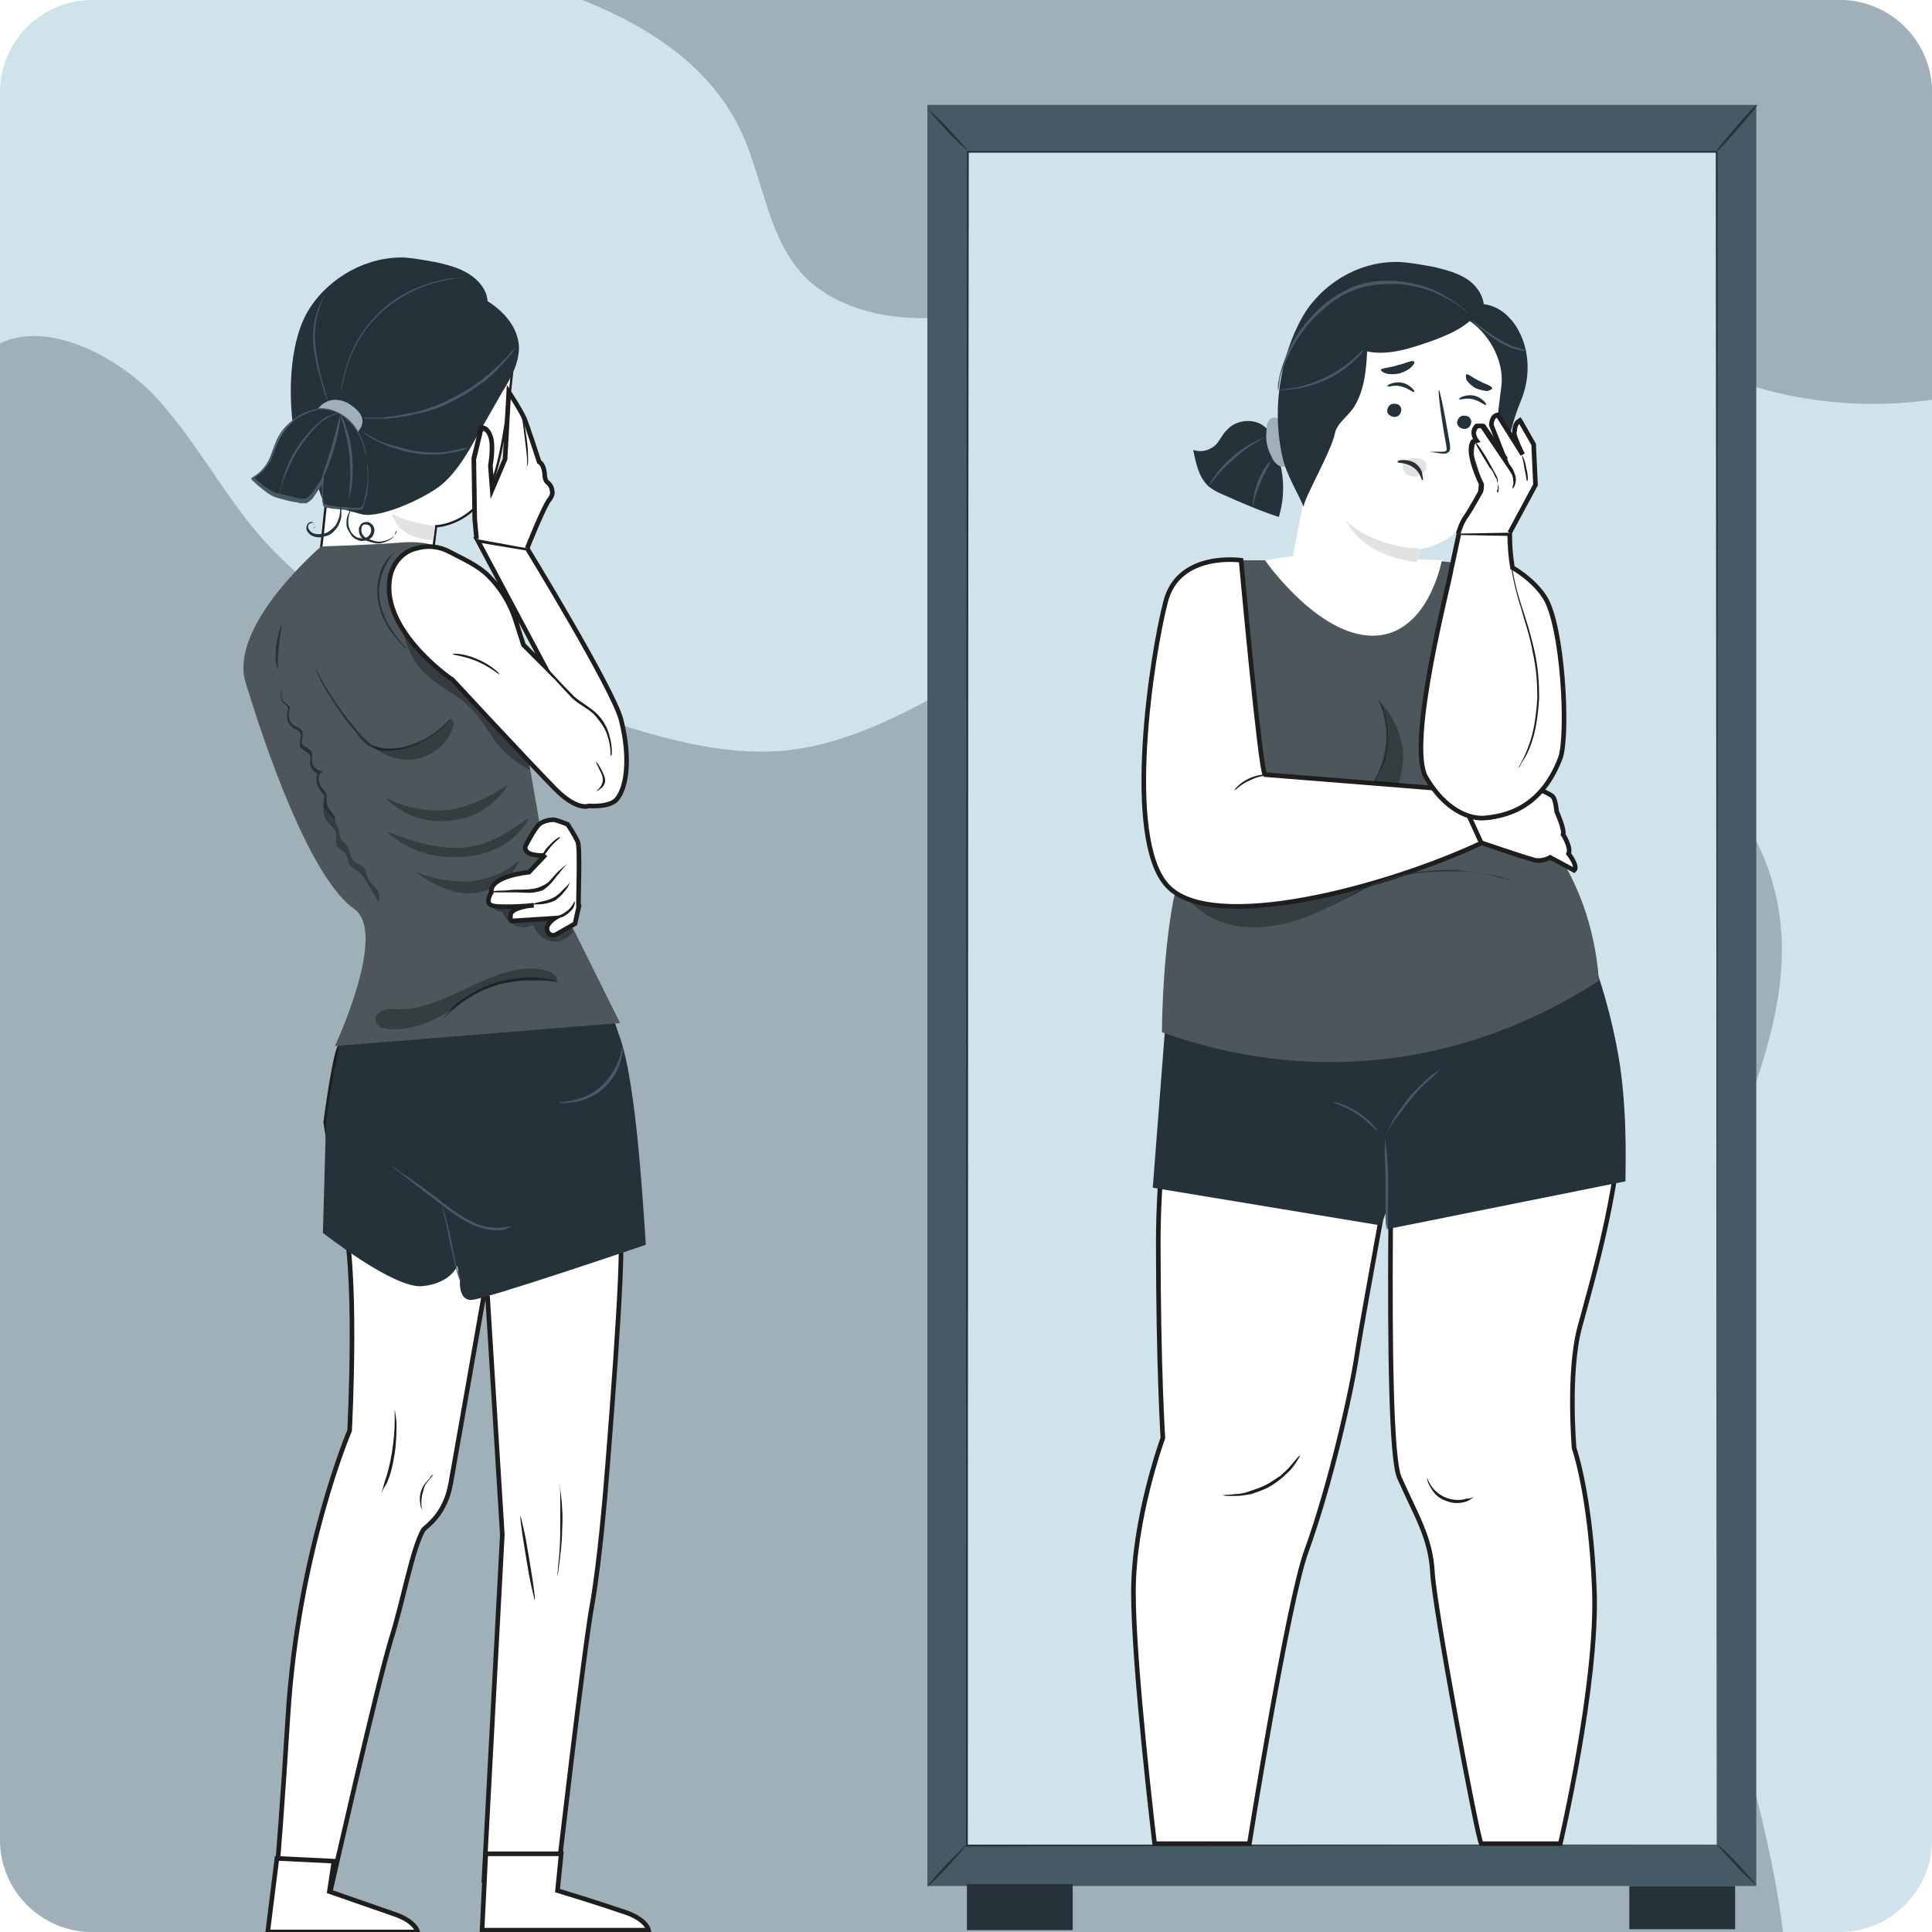 <?xml version="1.0" encoding="utf-8"?>
<!-- Generator: Adobe Illustrator 24.0.2, SVG Export Plug-In . SVG Version: 6.00 Build 0)  -->
<svg version="1.1" id="Camada_1" xmlns="http://www.w3.org/2000/svg" xmlns:xlink="http://www.w3.org/1999/xlink" x="0px" y="0px"
	 viewBox="0 0 210 210" style="enable-background:new 0 0 210 210;" xml:space="preserve">
<style type="text/css">
	.st0{clip-path:url(#SVGID_2_);}
	.st1{clip-path:url(#SVGID_4_);fill:#D0E3EA;}
	.st2{clip-path:url(#SVGID_4_);fill:#A0B0B8;}
	.st3{fill:#455A64;}
	.st4{fill:#263239;}
	.st5{fill:#D0E3EA;}
	.st6{fill:#FBFBFB;}
	.st7{fill:#FFFFFF;}
	.st8{fill:#A0B0B8;}
	.st9{fill:#E2E2E1;}
	.st10{fill:#FFFFFF;stroke:#1E1E1E;stroke-width:0.5;stroke-miterlimit:10;}
	.st11{fill:#4C565B;}
	.st12{opacity:0.3;}
	.st13{fill:#010202;}
	.st14{fill:#1E1E1E;}
	.st15{fill:#FFFFFF;stroke:#1E1E1E;stroke-width:0.25;stroke-miterlimit:10;}
	.st16{fill:none;stroke:#444C52;stroke-miterlimit:10;}
</style>
<g>
	<defs>
		<path id="SVGID_1_" d="M200,210H10c-5.5,0-10-4.5-10-10V10C0,4.5,4.5,0,10,0h190c5.5,0,10,4.5,10,10v190
			C210,205.5,205.5,210,200,210z"/>
	</defs>
	<clipPath id="SVGID_2_">
		<use xlink:href="#SVGID_1_"  style="overflow:visible;"/>
	</clipPath>
	<g class="st0">
		<g>
			<defs>
				<rect id="SVGID_3_" x="-0.1" y="-0.1" width="210.2" height="210.2"/>
			</defs>
			<clipPath id="SVGID_4_">
				<use xlink:href="#SVGID_3_"  style="overflow:visible;"/>
			</clipPath>
			<rect x="-0.1" y="-0.1" class="st1" width="210.2" height="210.2"/>
			<path class="st2" d="M16.5,42.7C21,47.4,24,53.3,28.2,58.2c9.1,10.5,23,15.3,36.2,19.6c6.7,2.2,13.7,4.4,20.8,3.8
				c11.3-1.1,20.6-9.3,31.1-13.5c16.9-6.8,36.4-3,52.9,4.8c10.3,4.9,20.7,12.4,23.6,23.5c4,14.9-6.7,29.4-9.9,44.6
				c-5.1,24.3,9.6,48.3,11.3,73.1c0.1,2.2,0.2,4.5-0.9,6.4c-1.3,2.3-3.8,3.6-6.2,4.6c-14,5.8-29.4,7.3-44.5,8.3
				c-31.1,2.1-62.3,2.7-93.5,3.2c-16.8,0.3-33.7,0.6-50.3-1.5c-5.5-0.7-12.1-2.6-13.6-8c-0.4-1.5-0.4-3.1-0.3-4.7
				c0.6-11.4,2.5-22.6,3.4-34c2.3-29.2-2.1-58.7,1.4-87.8c1.4-12.1,4.2-24,4.6-36.2c0.2-6.8-1.7-19.4,3.1-25
				C2.4,33.4,11.7,37.9,16.5,42.7z"/>
			<path class="st2" d="M48.7-4.4c12.5,3,26.7,7.3,32,19c2.3,5.1,2.8,11.3,6.7,15.4c2.2,2.3,5.4,3.6,8.5,4.2c13,2.3,25-6.5,37.8-10
				c13.8-3.8,29.3-0.9,40.8,7.6c3.3,2.4,6.3,5.3,9.8,7.4c4.9,2.9,10.6,4.2,16.3,4.6c11.9,0.8,25.2-3.1,30.9-13.6
				c6.3-11.5,0.6-26.4-8.9-35.4c-13.1-12.2-31.7-16.2-49.4-19c-17.2-2.7-34.6-4.7-52-3.1c-17.3,1.5-34.7,6.8-48.5,17.4"/>
		</g>
	</g>
	<g class="st0">
		<g>
			<g>
				<g>
					<rect x="100.8" y="11.4" class="st3" width="90.1" height="193.6"/>
				</g>
				<g>
					<g>
						<path class="st4" d="M100.8,11.8c0,0,1.1,0.9,2.3,2.2c1.2,1.3,2.1,2.3,2.1,2.4c0,0-1.1-0.9-2.3-2.2
							C101.7,12.9,100.8,11.8,100.8,11.8z"/>
					</g>
				</g>
				<g>
					<g>
						<path class="st4" d="M191,11.4c0.1,0-0.9,1.2-2.1,2.6c-1.2,1.4-2.2,2.5-2.3,2.4c-0.1,0,0.9-1.2,2.1-2.6
							C189.9,12.4,190.9,11.3,191,11.4z"/>
					</g>
				</g>
			</g>
			<g>
				<g>
					<path class="st4" d="M191,205c0,0-1.1-0.9-2.3-2.2c-1.2-1.3-2.1-2.3-2.1-2.4c0,0,1.1,0.9,2.3,2.2C190.1,203.9,191,205,191,205z
						"/>
				</g>
			</g>
			<g>
				<g>
					<path class="st4" d="M105.2,200.4c0,0-0.9,1.1-2.1,2.4c-1.2,1.3-2.2,2.3-2.3,2.2c0,0,0.9-1.1,2.1-2.4
						C104.1,201.4,105.1,200.4,105.2,200.4z"/>
				</g>
			</g>
		</g>
		<g>
			<rect x="105.2" y="16.5" class="st5" width="81.4" height="184"/>
		</g>
		<g>
			<polygon class="st5" points="105.2,142.3 175.2,144.5 178.6,200.4 105.1,200.5 			"/>
		</g>
		<g>
			<g>
				<path class="st4" d="M186.6,200.5c0-1.1,0-77-0.1-184l0.1,0.1c-25.3,0-52.8,0-81.4,0l0.1-0.1c0,0,0,0.1,0,0.1
					c-0.1,71.6-0.1,136.6-0.1,184l-0.1-0.1C155.4,200.5,185.9,200.5,186.6,200.5c-0.7,0-31.2,0.1-81.5,0.2l-0.1,0l0-0.1
					c0-47.5,0-112.5,0.1-184c0,0,0-0.1,0-0.1l0-0.1h0.1c28.6,0,56.2,0,81.4,0h0.1l0,0.1C186.7,123.5,186.6,199.5,186.6,200.5z"/>
			</g>
		</g>
		<g>
			<rect x="105.1" y="204.8" class="st4" width="11.5" height="5"/>
		</g>
		<g>
			<rect x="177.1" y="205" class="st4" width="11.5" height="4.7"/>
		</g>
		<g>
			<g>
				<path class="st6" d="M150.7,80.6c0,0-0.2,0-0.6-0.1c-0.4-0.1-0.9-0.2-1.5-0.4c-1.3-0.3-3-0.7-5-1.1c-2-0.3-3.8-0.5-5.1-0.6
					c-0.6,0-1.1-0.1-1.5-0.1c-0.4,0-0.6,0-0.6-0.1c0,0,0.2,0,0.6,0c0.4,0,0.9,0,1.6,0c1.3,0.1,3.1,0.2,5.1,0.6c2,0.3,3.7,0.8,5,1.1
					c0.6,0.2,1.1,0.3,1.5,0.5C150.5,80.5,150.7,80.6,150.7,80.6z"/>
			</g>
		</g>
		<g>
			<g>
				<path class="st6" d="M154.3,80.2c0,0.1-0.8,0.2-1.7,0.2c-1,0-1.7,0-1.7-0.1c0-0.1,0.8-0.2,1.7-0.2
					C153.5,80.1,154.3,80.2,154.3,80.2z"/>
			</g>
		</g>
		<g>
			<g>
				<path class="st6" d="M155,74.5c0,0-0.1,0-0.2,0.1c-0.1,0-0.3,0.1-0.5,0.2c-0.5,0.1-1.2,0.3-2,0.4c-1.8,0.2-4.2-0.1-6.8-0.7
					c-2.6-0.6-4.9-1.1-6.7-1.3c-0.9-0.1-1.6-0.1-2.1-0.1c-0.5,0-0.8,0-0.8,0c0,0,0.1,0,0.2,0c0.1,0,0.3,0,0.6,0c0.5,0,1.2,0,2.1,0
					c1.8,0.1,4.1,0.7,6.7,1.2c2.6,0.6,5,0.9,6.7,0.7c0.9-0.1,1.6-0.2,2-0.3C154.7,74.5,155,74.5,155,74.5z"/>
			</g>
		</g>
		<g>
			<g>
				<path class="st7" d="M154,60.8l-12-0.6l-4.5,0.7l1.9,7.2l8.8,6.9c0,0,4.2,0.1,5.7-2.5c1.5-2.6,3-11.6,3-11.6L154,60.8z"/>
			</g>
			<g>
				<g>
					<path class="st4" d="M132.1,48.4c0.5-0.5,0.7-1.1,1.2-1.6c1.1-1.3,3.3-1.4,4.4-0.2l0.2,0.8c1.6,2.6,2,5.9,1.1,8.8
						c-2.1-0.7-4.2-1.6-6.2-2.5c-0.5-0.2-1-0.5-1.4-0.8c-1.1-1-1.4-2.5-1.7-4C130.5,49.2,131.4,49,132.1,48.4z"/>
				</g>
				<g>
					<path class="st8" d="M138.4,45.4c0.5-0.1,0.9,0.4,1.2,0.8l0.9,4.1c-0.2,0.4-0.8,0.5-1.3,0.4c-0.5-0.2-0.8-0.6-1-1.1
						c-0.5-0.9-0.7-2-0.5-3C137.6,46.1,137.9,45.5,138.4,45.4z"/>
				</g>
				<g>
					<path class="st4" d="M160.2,33.1c4-0.7,7.4,5,5.1,10.5c-1.8,4.2-1.5,8.6-5,11.3c-0.2,0.2-0.5,0.4-0.8,0.4
						c-0.8,0.1-1.3-0.9-1.6-1.7c-1.5-5.9-3.1-11.9-3.2-18L160.2,33.1z"/>
				</g>
				<g>
					<g>
						<g>
							<g>
								<g>
									<g>
										<g>
											<g>
												<g>
													<g>
														<path class="st7" d="M145.3,35.7l0.3-1.9l11.5,0.1c3.5,0.3,6.5,4.5,6.1,8c-0.5,3.9-1,9-2.1,11.8c-2,5.5-6.8,6-6.8,6
															l-0.5,2.2c-0.6,3.6-4,6.1-7.6,5.5l0,0c-3.7-0.6-6.2-4.1-5.5-7.8L145.3,35.7z"/>
													</g>
												</g>
											</g>
										</g>
									</g>
								</g>
							</g>
						</g>
						<g>
							<g>
								<g>
									<g>
										<g>
											<g>
												<g>
													<g>
														<g>
															<g>
																<g>
																	<g>
																		<g>
																			<g>
																				<g>
																					<g>
																						<path class="st4" d="M159.9,46c-0.1,0.4-0.4,0.7-0.9,0.6c-0.4-0.1-0.7-0.4-0.6-0.8c0.1-0.4,0.4-0.7,0.9-0.6
																							C159.7,45.2,160,45.6,159.9,46z"/>
																					</g>
																				</g>
																			</g>
																		</g>
																	</g>
																</g>
															</g>
														</g>
													</g>
												</g>
											</g>
										</g>
									</g>
								</g>
							</g>
						</g>
						<g>
							<g>
								<g>
									<g>
										<g>
											<g>
												<g>
													<g>
														<g>
															<g>
																<g>
																	<g>
																		<g>
																			<g>
																				<g>
																					<g>
																						<g>
																							<path class="st4" d="M161.5,44c-0.1,0.1-0.6-0.4-1.4-0.6c-0.8-0.2-1.4,0.1-1.5,0c0-0.1,0.1-0.2,0.4-0.3
																								c0.3-0.1,0.7-0.2,1.2-0.1c0.5,0.1,0.9,0.4,1.1,0.6C161.5,43.8,161.6,44,161.5,44z"/>
																						</g>
																					</g>
																				</g>
																			</g>
																		</g>
																	</g>
																</g>
															</g>
														</g>
													</g>
												</g>
											</g>
										</g>
									</g>
								</g>
							</g>
						</g>
						<g>
							<g>
								<g>
									<g>
										<g>
											<g>
												<g>
													<g>
														<g>
															<g>
																<g>
																	<g>
																		<g>
																			<g>
																				<g>
																					<g>
																						<path class="st4" d="M152.3,44.7c-0.1,0.4-0.4,0.7-0.9,0.6c-0.4-0.1-0.7-0.4-0.6-0.8c0.1-0.4,0.4-0.7,0.9-0.6
																							C152.1,43.9,152.4,44.3,152.3,44.7z"/>
																					</g>
																				</g>
																			</g>
																		</g>
																	</g>
																</g>
															</g>
														</g>
													</g>
												</g>
											</g>
										</g>
									</g>
								</g>
							</g>
						</g>
						<g>
							<g>
								<g>
									<g>
										<g>
											<g>
												<g>
													<g>
														<g>
															<g>
																<g>
																	<g>
																		<g>
																			<g>
																				<g>
																					<g>
																						<g>
																							<path class="st4" d="M153.7,42.6c-0.1,0.1-0.6-0.4-1.4-0.6c-0.8-0.2-1.4,0.1-1.5,0c0-0.1,0.1-0.2,0.4-0.3
																								c0.3-0.1,0.7-0.2,1.2-0.1c0.5,0.1,0.9,0.4,1.1,0.6C153.7,42.4,153.8,42.6,153.7,42.6z"/>
																						</g>
																					</g>
																				</g>
																			</g>
																		</g>
																	</g>
																</g>
															</g>
														</g>
													</g>
												</g>
											</g>
										</g>
									</g>
								</g>
							</g>
						</g>
						<g>
							<g>
								<g>
									<g>
										<g>
											<g>
												<g>
													<g>
														<g>
															<g>
																<g>
																	<g>
																		<g>
																			<g>
																				<g>
																					<g>
																						<path class="st4" d="M155.4,49.1c0,0,0.5,0,1.3,0c0.2,0,0.4,0,0.5-0.1c0.1-0.1,0-0.4,0-0.6
																							c-0.1-0.5-0.2-1.1-0.3-1.7c-0.4-2.4-0.6-4.3-0.5-4.3c0.1,0,0.5,1.9,0.9,4.2c0.1,0.6,0.2,1.1,0.3,1.7
																							c0,0.2,0.1,0.5-0.1,0.8c-0.1,0.1-0.3,0.2-0.4,0.2c-0.1,0-0.3,0-0.4,0C155.9,49.2,155.4,49.1,155.4,49.1z"/>
																					</g>
																				</g>
																			</g>
																		</g>
																	</g>
																</g>
															</g>
														</g>
													</g>
												</g>
											</g>
										</g>
									</g>
								</g>
							</g>
						</g>
						<g>
							<g>
								<g>
									<g>
										<g>
											<g>
												<g>
													<g>
														<g>
															<g>
																<g>
																	<g>
																		<g>
																			<g>
																				<g>
																					<path class="st9" d="M154.3,59.6c0,0-4.6,0.1-8-3c0,0,1.6,3.8,7.7,4.5L154.3,59.6z"/>
																				</g>
																			</g>
																		</g>
																	</g>
																</g>
															</g>
														</g>
													</g>
												</g>
											</g>
										</g>
									</g>
								</g>
							</g>
						</g>
						<g>
							<path class="st9" d="M152.7,50.1c0.5-0.3,1.1-0.4,1.7-0.2c0.1,0,0.3,0.1,0.4,0.2c0.3,0.2,0.3,0.6,0.2,0.9
								c-0.1,0.3-0.4,0.6-0.7,0.7c-0.3,0.1-0.7,0.2-1.1,0c-0.3-0.1-0.6-0.4-0.7-0.8s0.1-0.8,0.4-0.9"/>
						</g>
						<g>
							<g>
								<g>
									<g>
										<g>
											<g>
												<g>
													<g>
														<g>
															<g>
																<g>
																	<g>
																		<g>
																			<g>
																				<g>
																					<g>
																						<path class="st4" d="M154.6,52.2c-0.1,0-0.2-0.9-1-1.4c-0.8-0.6-1.7-0.4-1.7-0.6c0-0.1,0.2-0.2,0.6-0.2
																							c0.4,0,1,0.1,1.4,0.4c0.5,0.4,0.7,0.9,0.7,1.2C154.7,52,154.7,52.2,154.6,52.2z"/>
																					</g>
																				</g>
																			</g>
																		</g>
																	</g>
																</g>
															</g>
														</g>
													</g>
												</g>
											</g>
										</g>
									</g>
								</g>
							</g>
						</g>
						<g>
							<g>
								<g>
									<g>
										<g>
											<g>
												<g>
													<g>
														<g>
															<g>
																<g>
																	<g>
																		<path class="st4" d="M150.1,40.2c0-0.2,0.9-0.2,1.8-0.5c0.9-0.2,1.6-0.6,1.8-0.4c0.1,0.1,0,0.3-0.3,0.6
																			c-0.3,0.3-0.7,0.5-1.3,0.7c-0.6,0.1-1.1,0.1-1.4,0C150.3,40.5,150.1,40.3,150.1,40.2z"/>
																	</g>
																</g>
															</g>
														</g>
													</g>
												</g>
											</g>
										</g>
									</g>
								</g>
							</g>
						</g>
						<g>
							<g>
								<g>
									<g>
										<g>
											<g>
												<g>
													<g>
														<g>
															<g>
																<g>
																	<g>
																		<path class="st4" d="M159.4,40.7c0.2-0.1,0.7,0.4,1.4,0.7c0.7,0.4,1.3,0.5,1.4,0.8c0,0.1-0.2,0.2-0.5,0.3
																			c-0.3,0-0.8-0.1-1.3-0.3c-0.5-0.3-0.8-0.6-1-0.9C159.3,40.9,159.3,40.7,159.4,40.7z"/>
																	</g>
																</g>
															</g>
														</g>
													</g>
												</g>
											</g>
										</g>
									</g>
								</g>
							</g>
						</g>
					</g>
				</g>
				<g>
					<path class="st4" d="M161.1,33.1c-0.9,2.1-3.2,3.1-5.3,3.9c-2.3,0.8-4.8,1.7-7.2,1.2c-0.1,2.1-0.3,4.2-1.4,6
						c-0.6,1-1.9,1.8-2.1,2.9c-0.4,2-3.4,7.1-3.4,8c-0.4-1.1-1.9-3.5-2.3-5.4c-1.4-6.2,0.3-12.3,2.5-15.8c2.3-3.5,6.4-5.7,10.6-5.4
						c1.1,0.1,2.2,0.3,3.3,0.5c1.2,0.3,2.5,0.6,3.6,1.3c1.1,0.7,1.9,1.9,1.9,3.1"/>
				</g>
				<g>
					<g>
						<path class="st3" d="M138.9,42.4c0,0,0-0.1,0-0.3c0-0.2,0-0.5,0.1-0.8c0.1-0.7,0.4-1.7,0.9-2.9c0.5-1.2,1.3-2.5,2.5-3.8
							c1.1-1.3,2.6-2.5,4.4-3.3c1.8-0.8,3.8-0.9,5.5-0.7c1.7,0.2,3.2,0.7,4.3,1.3c1.1,0.6,2,1.2,2.5,1.7c0.3,0.2,0.4,0.5,0.6,0.6
							c0.1,0.1,0.2,0.2,0.2,0.2c0,0-0.3-0.3-0.8-0.7c-0.5-0.5-1.4-1.1-2.5-1.6c-1.1-0.6-2.6-1-4.3-1.2c-1.7-0.1-3.6,0-5.3,0.7
							c-1.8,0.7-3.2,2-4.4,3.2c-1.1,1.2-1.9,2.5-2.5,3.7c-0.5,1.1-0.9,2.1-1,2.8C139,42,139,42.4,138.9,42.4z"/>
					</g>
				</g>
				<g>
					<g>
						<path class="st3" d="M138.9,42.4c0,0,0.6-0.1,1.5-0.2c0.9-0.1,2.2-0.5,3.5-1.1c1.3-0.6,2.4-1.4,3.1-2c0.7-0.6,1.1-1.1,1.2-1
							c0,0-0.1,0.1-0.2,0.3c-0.2,0.2-0.4,0.5-0.8,0.8c-0.7,0.7-1.8,1.5-3.1,2.1c-1.3,0.6-2.7,0.9-3.6,1c-0.5,0.1-0.9,0.1-1.1,0.1
							C139.1,42.4,138.9,42.4,138.9,42.4z"/>
					</g>
				</g>
				<g>
					<g>
						<path class="st3" d="M165.9,38.1c0,0-0.4,0.1-1-0.1c-0.6-0.1-1.4-0.5-2.2-1c-0.8-0.5-1.5-1.1-2-1.5c-0.5-0.4-0.8-0.7-0.7-0.7
							c0,0,0.3,0.2,0.8,0.6c0.5,0.4,1.2,0.9,2,1.4c0.8,0.5,1.6,0.9,2.2,1C165.5,38,165.9,38,165.9,38.1z"/>
					</g>
				</g>
				<g>
					<g>
						<path class="st3" d="M131.4,52.8c0,0,0.2-0.4,0.6-1c0.4-0.6,1.1-1.4,1.9-2.1c0.8-0.7,1.7-1.3,2.3-1.6c0.6-0.3,1.1-0.5,1.1-0.5
							c0,0.1-1.6,0.8-3.2,2.3C132.4,51.3,131.5,52.8,131.4,52.8z"/>
					</g>
				</g>
				<g>
					<g>
						<path class="st3" d="M136.2,55c-0.1,0,0-1.2,0.5-2.6c0.5-1.4,1.3-2.3,1.4-2.2c0.1,0-0.6,1-1.1,2.3
							C136.4,53.9,136.2,55,136.2,55z"/>
					</g>
				</g>
			</g>
			<g>
				<path class="st10" d="M129.2,107.2c0,0-3.3,14.2-3.3,27.8s0.5,21.3,0.5,21.3s-3.2,8.7-3.2,16.8c0,8.1,2.3,27.3,2.3,27.3h10.3
					c0,0,4.2-26.4,6.2-31.8c2.6-7.2,4.9-17.3,5.5-21.4c0.6-4.1,5.8-32,5.8-32l-0.8-4.8L129.2,107.2z"/>
			</g>
			<g>
				<path class="st10" d="M151.4,110.5c0.2,0.9-1.1,46,0.7,50.1c1.8,4.1,3.4,6.5,3.6,10.3s4.8,28.5,5.3,29.5h8.6
					c0,0,4.1-17.4,3.7-27.6c-0.4-10.3-2.2-15.4-2.2-15.4s-0.7-8.2,0.6-13.1c1.3-4.8,5-17.3,4.4-25.3c-0.6-7.9-5.9-13.8-5.9-13.8
					L151.4,110.5z"/>
			</g>
			<g>
				<path class="st4" d="M176.1,115.9c-0.9-5.9-2.6-10.5-2.6-10.5l-46.6,3l-1.6,20.7l24.8,4.1l0.7-1.8v2.2l25.9-5.2
					C176.6,128.4,177,122.2,176.1,115.9z"/>
			</g>
			<g>
				<path class="st11" d="M134.9,60.9l2.6,0c0,0,5.7,8.2,11.7,8.2c6,0,7.5-8.1,7.5-8.1l7.6,0.9c0,0,1.4,9.1,2,13.3
					c0.6,4.2-0.6,13.2-0.6,13.2s7.2,5.9,8.1,18.2c-15,9.7-31.9,11.2-47.5,5.6c0,0,0-6.7,1-13c1-6.3,4.6-15.2,4.6-15.2L134.9,60.9z"
					/>
			</g>
			<g>
				<g class="st12">
					<g>
						<path class="st13" d="M129.1,97.8c0,0,0.1,0,0.1,0c0-0.1-0.1-0.1-0.1-0.2L129.1,97.8z"/>
					</g>
				</g>
				<g class="st12">
					<g>
						<path class="st13" d="M129.2,97.8c1.7,2,4.4,3,7,3c2.7,0,5.3-0.8,7.8-2c2.5-1.1,4.8-2.5,7.3-3.6
							C144,96.5,136.6,97.8,129.2,97.8z"/>
					</g>
				</g>
			</g>
			<g>
				<path class="st10" d="M134.9,60.9c0,0-6.8-1-8.2,4.5c-1.5,5.7-4.6,25.8,0.2,30.9c4.8,5.2,23.5,0.3,34.2-4.7l-2.3-5.7l-21.3-1.7
					C137,83.9,134.9,60.9,134.9,60.9z"/>
			</g>
			<g>
				<path class="st10" d="M170.5,92.8c0.3-0.7-0.6-2.1-0.6-2.1c0.2-0.5-0.7-2.5-0.7-2.5s-0.1-1.2-0.4-1.6c-0.3-0.4-4.3-2.1-5.6-2.1
					c-1.3,0-4.9,1.2-4.9,1.2l2.7,5.9c0,0,4.4,1.5,5.5,1.8c1,0.4,2-0.2,2-0.2l2.6,1.4C171.6,94.2,170.5,92.8,170.5,92.8z"/>
			</g>
			<g>
				<path class="st10" d="M158.6,57.9l-0.9,4.2c-0.2,1.4-4.8,18.8-2.7,22.4c2.1,3.6,4.8,4.6,6.5,4.4c1.7-0.2,5.9-0.7,8.1-6.5
					c0.9-2.5,0.3-14.4-1.7-17.5c-1.3-2-3.5-3.2-3.5-3.2c-0.2-1.2-0.3-2.4-0.3-3.7L158.6,57.9z"/>
			</g>
			<g>
				<g>
					<path class="st14" d="M165,83.5c0,0,0.2-0.3,0.5-0.9c0.3-0.6,0.7-1.5,1-2.6c0.3-1.1,0.5-2.5,0.6-4.1c0-1.6-0.1-3.3-0.5-5
						c-0.3-1.8-0.9-3.4-1.3-4.9c-0.5-1.5-0.8-2.9-1-4.1c-0.2-1.2-0.2-2.1-0.2-2.8c0-0.3,0-0.6,0-0.8c0-0.2,0-0.3,0-0.3
						c0,0,0,0.1,0,0.3c0,0.2,0,0.4,0,0.8c0,0.7,0.1,1.6,0.3,2.8c0.2,1.2,0.5,2.5,1,4c0.5,1.5,1,3.1,1.4,4.9c0.4,1.8,0.5,3.5,0.5,5.1
						c-0.1,1.6-0.3,3-0.6,4.1c-0.3,1.1-0.7,2-1.1,2.6c-0.2,0.3-0.3,0.5-0.4,0.7C165.1,83.4,165,83.5,165,83.5z"/>
				</g>
			</g>
			<g>
				<g>
					<path class="st14" d="M134.2,85.9c-0.1,0,0.5-0.8,1.6-1.3c1.1-0.5,2-0.4,2-0.4c0,0.1-0.9,0.1-1.9,0.6
						C134.9,85.2,134.3,85.9,134.2,85.9z"/>
				</g>
			</g>
			<g>
				<g>
					<path class="st3" d="M150.5,123.5c0,0,0.1,0.5,0.2,1.5c0.1,0.9,0.2,2.2,0.2,3.6c0,1.4,0,2.7-0.1,3.6c0,0.9-0.1,1.5-0.1,1.5
						c0,0-0.1-0.6-0.1-1.5c0-1,0-2.2,0-3.6c0-1.4-0.1-2.6-0.1-3.6C150.6,124.1,150.5,123.5,150.5,123.5z"/>
				</g>
			</g>
			<g>
				<g>
					<path class="st3" d="M149.7,122.9c-0.1,0.1-0.9-1-2.2-1.8c-1.3-0.9-2.6-1.2-2.6-1.3c0-0.1,1.3,0.2,2.7,1.1
						C149,121.8,149.8,122.9,149.7,122.9z"/>
				</g>
			</g>
			<g>
				<g>
					<path class="st3" d="M156.8,116.1c0,0-0.4,0.3-1,0.9c-0.6,0.5-1.5,1.3-2.3,2.3c-0.8,1-1.5,1.9-2,2.6c-0.5,0.7-0.7,1.2-0.7,1.1
						c0,0,0.2-0.5,0.6-1.2c0.4-0.7,1.1-1.7,1.9-2.7c0.9-1,1.7-1.7,2.4-2.3C156.4,116.4,156.8,116.1,156.8,116.1z"/>
				</g>
			</g>
			<g>
				<g>
					<path class="st10" d="M158.5,58c0,0,0.3-1.1,0.8-1.8c0.5-0.7,1.6-2.7,1.6-2.7l0.1-0.9c0,0-1.7-3.4-0.9-4.6l0.4-0.1
						c0,0-0.7-0.9,0-1.6l0.6,0l2.5,3.7l-1.5-3.8c0,0,0-1,0.7-1.1l2.7,4.3c0,0-1-1.9-0.9-2.4c0.1-0.5,0-0.9,0.6-1.3l1.5,2.6l0.2,4.4
						l-2.8,5.2"/>
				</g>
				<g>
					<g>
						<path class="st14" d="M164.1,58.1C164,58.1,164.1,58,164.1,58.1c0.1-0.2,0.1-0.3,0.2-0.4c0.1-0.3,0.3-0.6,0.5-1
							c0.5-0.9,1.2-2.2,2.1-3.9l0,0c-0.1-1.3-0.1-2.8-0.2-4.4l0,0c-0.5-0.8-0.9-1.7-1.5-2.6l0.2,0c-0.3,0.2-0.4,0.4-0.5,0.7
							c0,0.2,0,0.3-0.1,0.5c0,0.1,0,0.3,0.1,0.4c0.2,0.6,0.5,1.2,0.8,1.9l-0.2,0.1c-0.9-1.4-1.8-2.8-2.7-4.3l0.1,0.1
							c-0.2,0-0.3,0.1-0.4,0.3c-0.1,0.2-0.2,0.5-0.2,0.7l0,0c0.5,1.3,1,2.6,1.5,3.9l0.4,1l-0.6-0.9c-0.9-1.3-1.7-2.5-2.5-3.7l0.1,0
							c-0.2,0-0.4,0-0.6,0l0.1,0c-0.2,0.2-0.3,0.5-0.3,0.7c0,0.3,0.1,0.5,0.3,0.7l0.1,0.1l-0.1,0c-0.1,0-0.3,0.1-0.4,0.1l0.1,0
							c-0.2,0.4-0.2,0.8-0.2,1.2c0,0.4,0.2,0.8,0.3,1.2c0.2,0.8,0.5,1.5,0.8,2.1l0,0l0,0c0,0.3,0,0.6-0.1,0.9l0,0l0,0
							c-0.4,0.7-0.8,1.3-1.1,1.9c-0.3,0.5-0.7,0.9-0.9,1.3c-0.2,0.4-0.3,0.7-0.4,0.9c-0.1,0.2-0.1,0.3-0.1,0.3c0,0,0,0,0-0.1
							c0-0.1,0-0.1,0.1-0.2c0.1-0.2,0.2-0.5,0.4-0.9c0.2-0.4,0.5-0.8,0.8-1.4c0.3-0.5,0.7-1.2,1.1-1.9l0,0c0-0.3,0-0.6,0.1-0.9l0,0
							c-0.3-0.6-0.6-1.3-0.8-2.1c-0.1-0.4-0.2-0.8-0.3-1.2c0-0.4-0.1-0.9,0.2-1.4l0,0l0,0c0.1,0,0.3-0.1,0.4-0.1l-0.1,0.2
							c-0.2-0.3-0.3-0.5-0.3-0.9c0-0.3,0.1-0.7,0.3-0.9l0,0l0.1,0c0.2,0,0.4,0,0.6,0l0.1,0l0,0c0.8,1.2,1.7,2.4,2.5,3.7l-0.2,0.1
							c-0.5-1.2-1-2.5-1.5-3.8l0,0l0,0c0-0.3,0.1-0.6,0.2-0.8c0.1-0.2,0.3-0.4,0.5-0.4l0.1,0l0,0.1c0.9,1.5,1.8,2.9,2.7,4.3
							l-0.2,0.1c-0.3-0.6-0.6-1.2-0.8-1.9c0-0.2-0.1-0.3-0.1-0.5c0-0.2,0.1-0.3,0.1-0.5c0-0.3,0.3-0.7,0.6-0.8l0.1-0.1l0.1,0.1
							c0.5,0.9,1,1.8,1.4,2.6l0,0l0,0c0.1,1.6,0.1,3.1,0.2,4.4l0,0l0,0c-0.9,1.6-1.6,2.9-2.1,3.8c-0.2,0.4-0.4,0.8-0.6,1
							C164.2,57.8,164.2,57.9,164.1,58.1C164.1,58.1,164.1,58.1,164.1,58.1z"/>
					</g>
				</g>
			</g>
			<g>
				<g>
					<path class="st14" d="M162.7,53.4c0,0,0-0.1,0.1-0.2c0-0.1,0-0.4,0-0.6c0-0.1-0.1-0.3-0.1-0.4c0-0.1,0-0.2-0.1-0.2
						c0-0.1,0-0.1-0.1-0.2c-0.1-0.3-0.3-0.7-0.6-1c-0.9-1.5-1.6-2.6-1.5-2.7c0.1,0,0.9,1.1,1.7,2.6c0.2,0.4,0.4,0.7,0.6,1.1
						c0,0.1,0.1,0.2,0.1,0.3c0,0.1,0,0.2,0,0.3c0,0.2,0,0.3,0.1,0.5c0,0.3,0,0.5-0.1,0.7C162.8,53.4,162.7,53.5,162.7,53.4z"/>
				</g>
			</g>
			<g>
				<g>
					<path class="st14" d="M164.4,53.1c0,0,0-0.2,0.1-0.5c0-0.3,0-0.7-0.2-1.1c-0.2-0.4-0.4-0.7-0.5-1c-0.2-0.3-0.2-0.4-0.2-0.4
						c0,0,0.2,0.1,0.4,0.3c0.2,0.2,0.5,0.6,0.6,1c0.2,0.4,0.2,0.9,0.1,1.2C164.6,52.9,164.5,53.1,164.4,53.1z"/>
				</g>
			</g>
			<g>
				<g>
					<path class="st14" d="M166,52.3c-0.1,0-0.1-0.6-0.3-1.4c-0.1-0.8-0.3-1.4-0.3-1.4c0.1,0,0.4,0.6,0.5,1.4
						C166.1,51.6,166.1,52.3,166,52.3z"/>
				</g>
			</g>
			<g>
				<g>
					<path class="st14" d="M168.5,84.4c0,0,0,0.1-0.1,0.2c-0.1,0.1-0.1,0.2-0.2,0.4c-0.2,0.4-0.6,0.8-1.1,1.4
						c-0.5,0.5-1.2,1.1-2.1,1.6c-0.9,0.5-1.9,0.9-3,1.1c-1.2,0.1-2.3-0.2-3.2-0.6c-0.9-0.4-1.6-1-2.1-1.5c-0.5-0.5-0.9-1-1.1-1.4
						c-0.1-0.2-0.2-0.3-0.2-0.4c-0.1-0.1-0.1-0.2-0.1-0.2c0,0,0.5,0.8,1.5,1.8c0.5,0.5,1.2,1,2.1,1.5c0.9,0.4,1.9,0.7,3,0.6
						c1.1-0.1,2.1-0.5,3-1c0.8-0.5,1.5-1,2.1-1.5C168,85.2,168.4,84.3,168.5,84.4z"/>
				</g>
			</g>
			<g>
				<g>
					<path class="st4" d="M149.3,85c0,0,0.3-0.5,0.6-1.2c0.2-0.4,0.3-0.9,0.5-1.4c0.1-0.5,0.2-1.2,0.3-1.8c0-0.7,0-1.3-0.1-1.8
						c-0.1-0.6-0.2-1.1-0.3-1.5c-0.3-0.8-0.5-1.3-0.5-1.3c0,0,0.1,0.1,0.2,0.3c0.1,0.2,0.3,0.5,0.4,0.9c0.2,0.4,0.3,0.9,0.4,1.5
						c0.1,0.6,0.1,1.2,0.1,1.9c0,0.7-0.2,1.3-0.3,1.9c-0.2,0.6-0.4,1-0.6,1.4c-0.2,0.4-0.4,0.7-0.5,0.9
						C149.4,84.9,149.3,85,149.3,85z"/>
				</g>
			</g>
			<g>
				<g>
					<path class="st4" d="M164.1,95.6c0,0-0.3,0-0.7-0.2c-0.2-0.1-0.5-0.1-0.8-0.2c-0.3-0.1-0.7-0.2-1.1-0.2
						c-0.8-0.2-1.8-0.3-2.9-0.3c-1.1,0-2.3,0-3.6,0.1c-1.3,0.1-2.5,0.4-3.6,0.7c-1.1,0.3-2,0.6-2.8,1c-0.4,0.1-0.7,0.3-1,0.5
						c-0.3,0.1-0.6,0.3-0.8,0.4c-0.4,0.2-0.7,0.3-0.7,0.3c0,0,0.2-0.2,0.6-0.4c0.2-0.1,0.5-0.3,0.8-0.4c0.3-0.2,0.6-0.3,1-0.5
						c0.8-0.4,1.7-0.7,2.8-1c1.1-0.3,2.3-0.6,3.6-0.7c1.3-0.1,2.5-0.2,3.7-0.1c1.1,0.1,2.1,0.2,3,0.4c0.4,0.1,0.8,0.2,1.1,0.3
						c0.3,0.1,0.6,0.2,0.8,0.2C163.9,95.5,164.1,95.5,164.1,95.6z"/>
				</g>
			</g>
			<g class="st12">
				<g>
					<path class="st13" d="M152.3,80.5c-0.4-1.6-1.2-3.1-2.3-4.2l0,0c1.5,2.8,1.1,6.3-0.8,8.8c0.9,0,1.9,0.1,2.8,0.2
						C152.5,83.7,152.7,82.1,152.3,80.5z"/>
				</g>
			</g>
			<g>
				<g>
					<path class="st14" d="M160.2,162.7c0,0-0.3,0.3-0.8,0.5c-0.6,0.2-1.4,0.3-2.3-0.1c-0.9-0.3-1.4-1-1.7-1.6
						c-0.3-0.5-0.3-0.9-0.3-0.9c0,0,0.1,0.3,0.4,0.8c0.3,0.5,0.9,1.1,1.7,1.4c0.8,0.3,1.6,0.3,2.2,0.1
						C159.9,162.9,160.2,162.7,160.2,162.7z"/>
				</g>
			</g>
			<g>
				<g>
					<path class="st14" d="M141.3,158.2c0,0,0,0.1-0.2,0.4c-0.1,0.2-0.3,0.5-0.6,0.9c-0.3,0.4-0.7,0.7-1.1,1.1
						c-0.5,0.4-1,0.8-1.6,1.1c-0.6,0.3-1.2,0.5-1.8,0.7c-0.6,0.1-1.1,0.2-1.6,0.2c-0.4,0-0.8,0-1.1,0c-0.2,0-0.4-0.1-0.4-0.1
						c0,0,0.6,0,1.4-0.1c0.4,0,1-0.1,1.5-0.3c0.6-0.2,1.2-0.4,1.8-0.7c0.6-0.3,1.1-0.7,1.6-1c0.4-0.4,0.8-0.7,1.1-1.1
						C140.9,158.6,141.2,158.2,141.3,158.2z"/>
				</g>
			</g>
		</g>
		<g>
			<g>
				<g>
					<path class="st10" d="M39.6,118.8c0,0,3.1,9.7,7.6,14.4c4.5,4.7,5.8,7.8,5.8,7.8l1.6,25.8l-2,37.6l7.9,0.6c0,0,3-26.1,3.9-30.8
						c0.8-4.7,1.4-12,1.4-12s1.6-19,1.7-25.8c0.1-6.8,1.8-8.1,1.2-14.7c-0.6-6.6-2.1-10.4-2.1-10.4L39.6,118.8z"/>
				</g>
				<g>
					<g>
						<path class="st14" d="M58.1,173.9c0,0-0.1-0.5-0.3-1.3c-0.2-0.8-0.4-2-0.6-3.2c-0.2-1.3-0.4-2.4-0.5-3.2
							c-0.1-0.8-0.2-1.4-0.1-1.4c0,0,0.1,0.5,0.3,1.3c0.2,0.8,0.4,2,0.6,3.2c0.2,1.3,0.4,2.4,0.5,3.2S58.2,173.9,58.1,173.9z"/>
					</g>
				</g>
				<g>
					<g>
						<path class="st14" d="M60.6,171.4c0,0,0-0.6,0.1-1.5c0.1-0.9,0.2-2.2,0.2-3.6c0-1.4,0-2.7,0-3.6c0-0.9-0.1-1.5-0.1-1.5
							c0,0,0.1,0.6,0.2,1.5c0.1,0.9,0.2,2.2,0.1,3.6c0,1.4-0.2,2.7-0.3,3.6C60.7,170.8,60.6,171.4,60.6,171.4z"/>
					</g>
				</g>
				<g>
					<path class="st10" d="M52.8,201.5l-0.4,8.3h18.1c0,0-0.2-1.2-2.7-2c-2.9-1-7.2-2.3-7.2-2.3l0.4-4H52.8z"/>
				</g>
			</g>
			<g>
				<g>
					<path class="st10" d="M37.1,113.6c-0.6,0-1.7,8.4-1.7,8.4s1.5,9.2,1.7,9.7c1.9,5,0.9,23.8,0.9,23.8s-5.6,13.1-6.7,31
						c-0.6,9.7-1.1,15.7-1.1,15.7l5.7,3.4c0,0,5.1-22.5,6.6-27.4c1.3-4.1,2.3-9.8,3.5-11.9c0.3-0.4,2.4-1.6,3-5.1l3.7-21
						c0,0,6.6-27.2,7-27.8L37.1,113.6z"/>
				</g>
				<g>
					<g>
						<path class="st14" d="M41.4,162.4c0,0,0.2-0.5,0.4-1.3c0.3-0.8,0.6-2,0.8-3.2c0.2-1.3,0.3-2.5,0.3-3.3c0-0.9,0-1.4,0-1.4
							c0,0,0.1,0.5,0.2,1.4c0,0.9,0,2.1-0.2,3.4c-0.2,1.3-0.5,2.5-0.9,3.3C41.6,161.9,41.4,162.4,41.4,162.4z"/>
					</g>
				</g>
				<g>
					<g>
						<path class="st14" d="M47.1,160.3c0,0-0.2,0.2-0.4,0.5c-0.3,0.3-0.6,0.7-0.7,1.3c-0.2,0.5-0.2,1.1-0.2,1.4
							c0,0.4,0.1,0.6,0.1,0.6c0,0-0.2-0.2-0.2-0.6c-0.1-0.4-0.1-1,0.1-1.5c0.2-0.6,0.6-1,0.9-1.3C46.8,160.4,47,160.3,47.1,160.3z"
							/>
					</g>
				</g>
				<g>
					<path class="st10" d="M30.1,202l-1,8h16.3c0,0-0.2-1.2-2.7-2c-2.9-1-6.9-2.4-6.9-2.4l0.5-3.3L30.1,202z"/>
				</g>
			</g>
			<g>
				<g>
					<g>
						<g>
							<g>
								<g>
									<g>
										<g>
											<g>
												<g>
													<g>
														<path class="st15" d="M37.5,34.7l0.3-1.9l11.5-0.4c3.5,0.2,6.7,4.2,6.4,7.7c-0.4,3.9-1,8.6-1.9,11.4
															c-1.8,5.6-6.4,5.7-6.4,5.7l-0.4,3.3c-0.4,3.6-3.7,6.2-7.3,5.8l0,0c-3.7-0.4-5.3-3.8-4.7-7.5L37.5,34.7z"/>
													</g>
												</g>
											</g>
										</g>
									</g>
								</g>
							</g>
						</g>
						<g>
							<g>
								<g>
									<g>
										<g>
											<g>
												<g>
													<g>
														<g>
															<g>
																<g>
																	<g>
																		<g>
																			<g>
																				<g>
																					<path class="st9" d="M47.3,57.2c0,0-3.4-0.5-4.7-1.4c0,0,0.5,2.8,4.5,2.9L47.3,57.2z"/>
																				</g>
																			</g>
																		</g>
																	</g>
																</g>
															</g>
														</g>
													</g>
												</g>
											</g>
										</g>
									</g>
								</g>
							</g>
						</g>
					</g>
				</g>
				<g>
					<g>
						<path class="st4" d="M51,29.8c-1.1-0.7-2.3-1-3.6-1.3c-1.1-0.2-2.2-0.4-3.3-0.5c-4.1-0.2-8.3,2.1-10.5,5.6
							c-2.2,3.5-2.6,10.1-1.1,16.3c0.4,1.9,3.6,3,4,4.1L53,32.9C53,31.6,52.1,30.5,51,29.8z M36.6,53.6c0,0,0,0.2,0,0.3
							C36.6,53.7,36.6,53.6,36.6,53.6z"/>
					</g>
				</g>
				<g>
					<path class="st4" d="M56.4,37.5c-0.2-2-1.6-3.6-3.3-4.7c-1.8-1.2-4.2-2-6.6-1.9c-3.3,0.2-6.3,2.2-8.2,4.9
						c-1.8,2.7-4.8,5.4-4.6,8.7c0.2,3.3,0.1,7.3,1.6,10.3l4,1.1c2.1,0.5,7.2-1.9,8.8-3.3c1.6-1.4,2.7-3.3,3.7-5.1
						c0.9-1.6,1.9-3.3,2.8-4.9C55.6,41,56.5,39.3,56.4,37.5z"/>
				</g>
				<g>
					<path class="st8" d="M36.7,43.5c-1.1-0.2-2.4,0.7-2.5,1.9c0,0.5,0.1,1.1,0.4,1.6c0.2,0.5,0.5,0.9,0.9,1.2
						c0.4,0.3,1,0.3,1.5,0.1c0.5-0.2,0.9-0.5,1.3-0.8c0.5-0.4,1.1-1,1.1-1.7c0-0.8-0.7-1.4-1.3-1.8c-0.7-0.5-1.6-0.7-2.5-0.4"/>
				</g>
				<g>
					<g>
						<path class="st4" d="M39.9,50.2c-0.2-1.4-0.6-2.9-1.5-4s-2.3-1.9-3.7-1.8l-0.6,0.2c-1.7,0.5-3.2,1.8-3.9,3.4c0,0,0,0,0,0
							c-0.3,0.7-0.5,1.3-0.8,2c-0.4,0.8-1.1,1.5-1.9,2c0.7,0.7,1.4,1.3,2.3,1.7c0.7,0.3,2.5,0.6,3.3,0.8c0.6,0.1,2-2.3,2-2.3
							s-0.2,2.8,0.2,2.8c0.7,0.1,1.4,0.3,2.2,0.3c0.5,0,1,0,1.5,0c0.1,0,0.3,0,0.4-0.1c0.1-0.1,0.1-0.2,0.2-0.3
							C40.1,53.5,40.2,51.8,39.9,50.2z"/>
					</g>
					<g>
						<g>
							<path class="st3" d="M39.9,50.2c0,0,0,0.1,0,0.2c0,0.1,0.1,0.4,0.1,0.7c0,0.6,0.1,1.4-0.1,2.5c0,0.3-0.1,0.5-0.2,0.8
								c0,0.1-0.1,0.3-0.1,0.4c-0.1,0.1-0.1,0.3-0.2,0.5c-0.2,0.1-0.4,0.1-0.5,0.1c-0.2,0-0.3,0-0.5,0c-0.4,0-0.7,0-1.1,0
								c-0.4,0-0.8-0.1-1.1-0.1c-0.2,0-0.4-0.1-0.6-0.1c-0.1,0-0.2,0-0.3-0.1c-0.2-0.1-0.2-0.2-0.2-0.3c-0.1-0.4-0.1-0.9-0.1-1.3
								c0-0.4,0-0.9,0-1.3l0.2,0.1c-0.3,0.6-0.7,1.1-1.1,1.7c-0.2,0.3-0.4,0.5-0.8,0.7c0,0-0.1,0-0.2,0c-0.1,0-0.1,0-0.1,0l-0.3,0
								c-0.2,0-0.3-0.1-0.5-0.1c-0.7-0.1-1.4-0.3-2.1-0.5c-0.7-0.2-1.3-0.7-1.9-1.2c-0.3-0.2-0.5-0.5-0.8-0.7L27.3,52l0.1-0.1
								c0.9-0.5,1.5-1.2,1.9-2.1c0.4-0.9,0.6-1.8,1.1-2.6c0.5-0.8,1.2-1.4,1.9-1.9c0.7-0.5,1.5-0.7,2.3-0.9l0,0l0,0
								c1.4-0.1,2.5,0.5,3.3,1.2c0.8,0.7,1.2,1.6,1.5,2.3c0.3,0.7,0.4,1.3,0.4,1.7c0,0.2,0.1,0.3,0.1,0.5
								C39.9,50.2,39.9,50.2,39.9,50.2c0,0,0-0.1,0-0.2c0-0.1-0.1-0.3-0.1-0.4c-0.1-0.4-0.2-1-0.5-1.7c-0.3-0.7-0.7-1.5-1.5-2.2
								c-0.7-0.7-1.9-1.3-3.2-1.2l0,0c-0.7,0.2-1.5,0.5-2.2,0.9c-0.7,0.5-1.3,1.1-1.8,1.8c-0.5,0.8-0.7,1.7-1.1,2.6
								c-0.4,0.9-1.1,1.7-2,2.2l0-0.2c0.2,0.2,0.5,0.5,0.8,0.7c0.6,0.5,1.2,0.9,1.8,1.1c0.7,0.2,1.4,0.3,2.1,0.5
								c0.2,0,0.3,0.1,0.5,0.1l0.3,0c0,0,0.1,0,0.1,0c0,0,0,0,0.1,0c0.3-0.1,0.5-0.4,0.7-0.6c0.4-0.5,0.7-1.1,1.1-1.6l0.2-0.4l0,0.5
								c0,0.4-0.1,0.9-0.1,1.3c0,0.4,0,0.9,0.1,1.2c0,0.1,0.1,0.2,0.1,0.2c0.1,0,0.2,0,0.3,0.1c0.2,0,0.4,0.1,0.6,0.1
								c0.4,0.1,0.8,0.1,1.1,0.1c0.4,0,0.7,0.1,1.1,0.1c0.2,0,0.3,0,0.5,0c0.2,0,0.3,0,0.4-0.1c0.1-0.1,0.1-0.2,0.2-0.4
								c0.1-0.1,0.1-0.3,0.1-0.4c0.1-0.3,0.1-0.6,0.2-0.8c0.2-1.1,0.2-1.9,0.1-2.5c0-0.3,0-0.5,0-0.7C39.9,50.3,39.9,50.2,39.9,50.2
								z"/>
						</g>
					</g>
				</g>
				<g>
					<g>
						<path class="st4" d="M34.1,57.4c0,0,0.1-0.1,0.1-0.2c0-0.1,0-0.2-0.1-0.3c-0.1-0.1-0.2-0.1-0.4,0c-0.3,0.1-0.3,0.6,0.1,0.9
							c0.3,0.3,0.9,0.3,1.4,0.2c0.5-0.1,0.9-0.5,1.2-0.8c0.3-0.4,0.4-0.8,0.5-1.1c0.1-0.7,0.1-1.1,0.1-1.1c0,0,0,0.1,0.1,0.3
							c0,0.2,0,0.5,0,0.9c-0.1,0.4-0.2,0.8-0.5,1.2c-0.3,0.4-0.7,0.8-1.3,0.9c-0.6,0.2-1.2,0.1-1.6-0.2c-0.2-0.2-0.4-0.4-0.4-0.7
							c0-0.2,0.1-0.5,0.3-0.6c0.2-0.1,0.4-0.1,0.5,0.1c0.1,0.1,0.1,0.3,0.1,0.4C34.3,57.4,34.1,57.4,34.1,57.4z"/>
					</g>
				</g>
				<g>
					<g>
						<path class="st4" d="M43.1,57.7c0,0,0,0.1,0,0.1c0,0.1-0.1,0.2-0.2,0.4c-0.2,0.3-0.6,0.6-1.3,0.8c-0.3,0.1-0.7,0.1-1,0
							c-0.4-0.1-0.8-0.2-1.1-0.4c-0.2-0.1-0.3-0.3-0.4-0.5c-0.1-0.2-0.1-0.5-0.1-0.7c0.1-0.2,0.2-0.5,0.5-0.6
							c0.3-0.1,0.6-0.1,0.8,0.1c0.2,0.1,0.4,0.4,0.4,0.7c0,0.3-0.1,0.5-0.2,0.7c-0.3,0.4-0.8,0.5-1.3,0.5c-0.4-0.1-0.8-0.3-1-0.6
							c-0.2-0.3-0.4-0.6-0.5-0.9c-0.1-0.6,0-1.2,0.2-1.5c0.1-0.3,0.2-0.5,0.3-0.5c0,0-0.1,0.2-0.2,0.5c-0.1,0.3-0.2,0.8-0.1,1.4
							c0.1,0.3,0.2,0.6,0.4,0.8c0.2,0.3,0.6,0.5,0.9,0.5c0.4,0.1,0.8-0.1,1-0.4c0.2-0.3,0.2-0.8-0.1-1c-0.2-0.1-0.4-0.1-0.5-0.1
							c-0.2,0.1-0.3,0.2-0.3,0.4c-0.1,0.4,0.1,0.8,0.4,1c0.3,0.2,0.7,0.3,1,0.4c0.3,0.1,0.7,0.1,1,0c0.6-0.1,1-0.4,1.2-0.6
							C43,57.9,43,57.7,43.1,57.7z"/>
					</g>
				</g>
				<g>
					<g>
						<path class="st3" d="M37.1,43.4c0,0,0-0.1,0-0.2c0-0.1,0-0.4,0-0.6c0-0.5,0.1-1.3,0.4-2.3c0.5-1.9,1.7-4.5,3.9-6.5
							c2.2-2.1,4.9-3,6.8-3.4c1-0.2,1.8-0.2,2.3-0.2c0.3,0,0.5,0,0.6,0c0.1,0,0.2,0,0.2,0c0,0-0.3,0-0.8,0c-0.5,0-1.3,0.1-2.3,0.3
							c-1.9,0.4-4.5,1.4-6.7,3.4c-2.2,2-3.4,4.5-3.9,6.4c-0.3,0.9-0.4,1.7-0.5,2.3C37.1,43.1,37.1,43.4,37.1,43.4z"/>
					</g>
				</g>
				<g>
					<g>
						<path class="st3" d="M35.4,32c0,0-0.4,0.6-0.7,1.6c-0.4,1-0.6,2.6-0.4,4.2c0.2,1.7,0.6,3.2,0.9,4.2c0.3,1.1,0.5,1.7,0.5,1.7
							c0,0-0.1-0.2-0.2-0.4c-0.1-0.3-0.3-0.7-0.4-1.2c-0.3-1.1-0.8-2.5-1-4.3c-0.2-1.7,0.1-3.3,0.5-4.3c0.2-0.5,0.4-0.9,0.6-1.2
							C35.2,32.1,35.4,32,35.4,32z"/>
					</g>
				</g>
				<g>
					<g>
						<path class="st3" d="M56.1,37.7c0,0-0.1,0.2-0.4,0.6c-0.1,0.2-0.3,0.4-0.6,0.7c-0.2,0.3-0.5,0.6-0.8,0.9c-0.3,0.3-0.6,0.7-1,1
							c-0.4,0.4-0.8,0.7-1.3,1c-0.9,0.7-2,1.3-3.2,1.9c-1.2,0.6-2.4,1-3.6,1.2c-0.6,0.1-1.1,0.3-1.6,0.3c-0.5,0.1-1,0.1-1.4,0.2
							c-0.4,0-0.8,0-1.2,0c-0.3,0-0.6,0-0.9,0c-0.5,0-0.8-0.1-0.8-0.1c0,0,0.3,0,0.8,0c0.2,0,0.5,0,0.9,0c0.3,0,0.7,0,1.2-0.1
							c0.4,0,0.9-0.1,1.4-0.2c0.5-0.1,1-0.2,1.6-0.3c1.1-0.3,2.3-0.7,3.5-1.3c1.2-0.6,2.3-1.2,3.2-1.9c0.5-0.3,0.9-0.7,1.3-1
							c0.4-0.3,0.7-0.7,1.1-1c0.3-0.3,0.6-0.6,0.8-0.8c0.2-0.2,0.4-0.5,0.6-0.7C55.9,37.9,56.1,37.7,56.1,37.7z"/>
					</g>
				</g>
				<g>
					<g>
						<path class="st3" d="M50.8,48.7c0,0-0.2,0.1-0.4,0.2c-0.3,0.1-0.7,0.2-1.3,0.3c-0.5,0.1-1.2,0.2-1.9,0.2c-0.7,0-1.5,0-2.4-0.2
							c-0.8-0.1-1.6-0.4-2.3-0.6c-0.7-0.3-1.3-0.5-1.8-0.8c-0.5-0.3-0.9-0.5-1.1-0.7c-0.2-0.2-0.4-0.3-0.4-0.3c0,0,0.6,0.4,1.6,0.9
							c0.5,0.3,1.1,0.5,1.8,0.7c0.7,0.2,1.5,0.4,2.3,0.6c0.8,0.1,1.6,0.2,2.3,0.2c0.7,0,1.4-0.1,1.9-0.2
							C50.1,48.8,50.8,48.6,50.8,48.7z"/>
					</g>
				</g>
				<g>
					<g>
						<path class="st3" d="M30.3,53.8c0,0,0-0.2,0.1-0.4c0.1-0.3,0.2-0.7,0.3-1.2c0.3-1,0.8-2.4,1.7-3.7c0.9-1.3,1.9-2.4,2.8-3
							c0.4-0.3,0.9-0.4,1.1-0.5c0.3-0.1,0.4-0.1,0.5-0.1c0,0.1-0.6,0.1-1.5,0.7c-0.9,0.6-1.8,1.7-2.7,3c-0.9,1.3-1.4,2.6-1.8,3.6
							C30.5,53.2,30.3,53.8,30.3,53.8z"/>
					</g>
				</g>
				<g>
					<g>
						<path class="st3" d="M37.9,54.5c0,0,0.1-0.5,0.1-1.4c0.1-0.9,0.1-2.1,0-3.4c-0.1-1.3-0.4-2.5-0.6-3.3
							c-0.2-0.8-0.5-1.3-0.4-1.3c0,0,0.1,0.1,0.2,0.3c0.1,0.2,0.3,0.5,0.4,1c0.3,0.8,0.6,2,0.7,3.3c0.1,1.3,0,2.5-0.1,3.4
							C38,54,37.9,54.5,37.9,54.5z"/>
					</g>
				</g>
				<g>
					<g>
						<path class="st3" d="M37,45.1c0,0,0,0.4-0.1,1.1c-0.1,0.7-0.3,1.6-0.6,2.6c-0.3,1-0.6,1.9-0.9,2.5c-0.3,0.6-0.5,1-0.5,1
							c0,0,0.1-0.4,0.3-1.1c0.2-0.6,0.5-1.5,0.8-2.5c0.3-1,0.5-1.9,0.7-2.6C36.9,45.5,37,45.1,37,45.1z"/>
					</g>
				</g>
			</g>
			<g>
				<g>
					<path class="st16" d="M42.8,29.5"/>
				</g>
			</g>
			<g>
				<g>
					<path class="st4" d="M35.1,134l0.3-10.8c0-0.8,0.1-1.6,0.2-2.4c0.3-2.4,0.8-4.8,1.3-7.2l29.7-2.4c2.2,2.8,3.1,16.5,3.6,24.1
						c0,0-17.6,6-19,6c-1.4,0-1.2-2.1-1.2-2.1l-0.3-1.6c0,0-0.7,1.9-3.8,2.2C42.8,140.1,35.1,134,35.1,134z"/>
				</g>
				<g>
					<g>
						<path class="st3" d="M50,139.2c0,0-0.2-0.4-0.4-1.2c-0.2-0.7-0.4-1.8-0.7-2.9c-0.2-1.2-0.4-2.2-0.6-2.9
							c-0.2-0.8-0.3-1.2-0.3-1.2c0,0,0.2,0.4,0.4,1.2c0.2,0.7,0.5,1.8,0.7,2.9c0.2,1.1,0.4,2.1,0.6,2.9
							C50,138.7,50.1,139.2,50,139.2z"/>
					</g>
				</g>
				<g>
					<g>
						<path class="st3" d="M55.5,133.3c0,0,0,0-0.1,0.1c-0.1,0-0.2,0.1-0.4,0.2c-0.4,0.1-0.9,0.2-1.6,0.1c-0.7-0.1-1.5-0.3-2.3-0.7
							c-0.8-0.4-1.7-1-2.5-1.6c-1.7-1.3-3.2-2.4-4.3-3.3c-0.5-0.4-0.9-0.7-1.3-1c-0.3-0.2-0.5-0.4-0.5-0.4c0,0,0.2,0.1,0.5,0.3
							c0.4,0.3,0.8,0.6,1.3,0.9c1.1,0.8,2.7,1.9,4.3,3.2c0.8,0.6,1.7,1.2,2.5,1.6c0.8,0.4,1.6,0.7,2.3,0.7
							C54.7,133.6,55.5,133.2,55.5,133.3z"/>
					</g>
				</g>
				<g>
					<g>
						<path class="st3" d="M67.7,113.7c0,0,0,0.1,0,0.4c0,0.3-0.1,0.6-0.2,1.1c-0.2,0.9-0.8,2.1-1.9,3.1c-1.1,1-2.4,1.4-3.3,1.5
							c-0.5,0.1-0.8,0.1-1.1,0.1c-0.3,0-0.4,0-0.4-0.1c0,0,0.6,0,1.5-0.2c0.9-0.2,2.1-0.6,3.1-1.6c1-0.9,1.6-2.1,1.9-2.9
							C67.6,114.3,67.6,113.7,67.7,113.7z"/>
					</g>
				</g>
			</g>
			<g>
				<g>
					<path class="st11" d="M67.4,111.2l-7.7-15.5c0,0-4.6-27.4-5.1-28c-0.3-0.3-3.2-3.9-5.3-6.4c-0.5-0.6-0.7-1.3-1.3-1.6
						c-1.2-0.7-2.6-0.9-4.8-0.7c-2.3,0.2-8.3,0.4-8.3,0.4S24.8,68,26.7,74.2c3.3,10.8,7.7,21.7,11.8,24.6c3.7,2.6-2.1,14.9-2.1,14.9
						L67.4,111.2z"/>
				</g>
				<g class="st12">
					<g>
						<path class="st13" d="M53.6,73.4c-2.7-2.7-6.1-4.2-9.8-5c0.3,1.8,1.2,3.8,2.6,5c1.3,1.2,3,2,4.4,3.2c1.2,1.1,2,2.5,2.9,3.8
							c0.9,1.3,2.5,2.6,3.9,3.3C56.9,79.7,56.3,76.1,53.6,73.4z"/>
					</g>
				</g>
				<g>
					<g>
						<path class="st4" d="M49,78c0,0,0,0.1-0.1,0.2c-0.1,0.1-0.2,0.3-0.4,0.5c-0.3,0.4-0.9,0.9-1.6,1.4c-0.8,0.5-1.8,1-3,1.3
							c-0.6,0.1-1.2,0.2-1.9,0.2c-0.7,0-1.4-0.2-2-0.6c-0.6-0.4-1-1-1.4-1.5c-0.4-0.5-0.8-1-1.2-1.5c-0.7-1-1.3-1.9-1.8-2.7
							c-0.5-0.8-0.8-1.4-1-1.9c-0.1-0.2-0.2-0.4-0.2-0.5c-0.1-0.1-0.1-0.2-0.1-0.2c0,0,0.2,0.2,0.4,0.7c0.2,0.4,0.6,1.1,1.1,1.9
							c0.5,0.8,1.1,1.7,1.8,2.6c0.4,0.5,0.8,1,1.2,1.5c0.4,0.5,0.9,1,1.4,1.4c0.5,0.4,1.2,0.6,1.8,0.6c0.6,0,1.3-0.1,1.8-0.2
							c1.2-0.3,2.1-0.7,2.9-1.2C48.4,78.9,49,78,49,78z"/>
					</g>
				</g>
				<g>
					<g>
						<path class="st4" d="M36.5,89.5c0,0-0.1-0.1-0.2-0.4c-0.2-0.2-0.4-0.5-0.8-1c-0.2-0.2-0.3-0.5-0.2-0.9c0-0.2,0-0.3,0-0.5
							c0-0.2-0.1-0.3-0.2-0.4c-0.2-0.3-0.5-0.6-0.6-1c-0.1-0.2-0.1-0.4-0.1-0.7c0-0.2,0.1-0.5,0.3-0.6l0.1,0.2
							c-0.4-0.1-0.8-0.4-1-0.8c-0.1-0.2-0.1-0.5-0.1-0.7c0-0.2,0.1-0.4,0-0.6c-0.1-0.2-0.3-0.3-0.6-0.5c-0.1-0.1-0.3-0.2-0.4-0.3
							c-0.1-0.1-0.1-0.3-0.1-0.5c0-0.3,0.1-0.6,0.1-0.8c0-0.2-0.1-0.5-0.3-0.6c-0.2-0.1-0.5-0.2-0.7-0.4c-0.2-0.2-0.3-0.4-0.4-0.6
							c-0.1-0.2-0.1-0.5-0.1-0.7c0-0.2,0.1-0.4,0.1-0.6c0.1-0.3-0.3-0.5-0.5-0.7c-0.2-0.2-0.3-0.6-0.3-0.8c0-0.2,0.1-0.4,0.1-0.5
							c0-0.1,0.1-0.2,0.1-0.2c0,0-0.1,0.2-0.1,0.7c0,0.2,0,0.5,0.3,0.7c0.1,0.1,0.2,0.2,0.4,0.3c0.1,0.1,0.1,0.1,0.2,0.2
							c0,0.1,0,0.2,0,0.3c-0.1,0.2-0.1,0.4-0.1,0.6c0,0.2,0,0.4,0.1,0.6c0.1,0.2,0.2,0.4,0.4,0.5c0.2,0.2,0.4,0.2,0.6,0.3
							c0.1,0.1,0.2,0.2,0.3,0.3c0.1,0.1,0.1,0.3,0.1,0.4c0,0.3-0.1,0.6-0.1,0.8c0,0.3,0.1,0.4,0.4,0.6c0.2,0.1,0.6,0.3,0.7,0.6
							c0.1,0.3,0,0.5,0,0.7c0,0.2,0,0.4,0.1,0.6c0.2,0.4,0.5,0.6,0.8,0.7l0.3,0l-0.2,0.2c-0.3,0.2-0.3,0.7-0.2,1
							c0.1,0.4,0.3,0.7,0.6,1c0.1,0.1,0.2,0.3,0.2,0.5c0,0.2,0,0.4,0,0.5c0,0.3,0.1,0.6,0.2,0.8c0.3,0.4,0.6,0.8,0.7,1
							C36.4,89.4,36.5,89.5,36.5,89.5z"/>
					</g>
				</g>
				<g class="st12">
					<g>
						<path class="st13" d="M57.5,88.9c-1.8,1.2-3.6,2.5-5.7,3c-3.2,0.8-6.6-0.3-9.7-1.5c0,0,3.4,3.8,9.9,2.5
							C56.3,91.9,57.5,88.9,57.5,88.9z"/>
					</g>
				</g>
				<g class="st12">
					<g>
						<path class="st13" d="M56.4,93.5c-1.4,1.4-3.4,2.1-5.4,2.3c-2,0.1-4-0.3-5.8-1c0,0,3.8,3.1,7.2,2.1
							C55.8,96,56.4,93.5,56.4,93.5z"/>
					</g>
				</g>
				<g class="st12">
					<g>
						<path class="st13" d="M49.5,87.9c-2.2,0.5-5.4,0-7.3-1.1l-0.3-0.1c1.7,1.9,4.4,2.8,7,2.5c2.6-0.2,5-1.7,6.3-3.9
							C53.4,86.5,51.7,87.4,49.5,87.9z"/>
					</g>
				</g>
				<g class="st12">
					<g>
						<path class="st13" d="M49.1,78.2c-0.2,0-0.4,0.1-0.5,0.3c-1.8,2.4-5.2,3.5-8.1,2.5l0.5,0.5c1.5,1,3,1.3,4.7,0.9
							c1.7-0.5,3.2-1.9,3.6-3.6C49.3,78.6,49.3,78.3,49.1,78.2z"/>
					</g>
				</g>
				<g class="st12">
					<g>
						<path class="st13" d="M60,95.5l-6.6,2.8c0.2,0.5,0.7,0.8,1.2,0.8c0.2,0.7,0.8,1.2,1.4,1.5c0.7,0.3,1.4,0.2,2-0.1
							c0.2,0.9,1,1.6,1.9,1.8c0.9,0.2,1.9-0.3,2.4-1C61.6,99.4,60.8,97.4,60,95.5z"/>
					</g>
				</g>
				<g class="st12">
					<g>
						<path class="st13" d="M40.9,96.6c-0.3-0.4-0.7-0.7-0.9-1.1c-0.2-0.4-0.2-0.8-0.4-1.1c-0.3-0.4-1-0.5-1.3-1
							c-0.3-0.4-0.3-1.1-0.6-1.5c-0.2-0.2-0.4-0.4-0.6-0.6c-0.2-0.3-0.2-0.8-0.3-1.2c-0.3-0.8-0.9-1.4-1.2-1.9
							c-0.4-0.7-0.2-0.7-0.3-1.5l-0.1-0.2c-0.1,0.9-0.2,1.9,0.3,2.7c0.3,0.5,0.9,0.8,1,1.3c0.1,0.4-0.1,1,0.1,1.4
							c0.2,0.4,0.6,0.5,0.9,0.8c0.3,0.4,0.3,0.9,0.5,1.3c0.3,0.4,0.8,0.6,1.1,0.9c0.3,0.2,0.5,0.6,0.7,0.9c0.4,0.7,0.9,1.4,1.3,2.2
							C41.4,97.5,41.2,97,40.9,96.6z"/>
					</g>
				</g>
				<g>
					<g>
						<path class="st4" d="M60.7,106.8c0,0-0.8-0.2-2-0.2c-0.6,0-1.3,0-2.1,0c-0.8,0.1-1.7,0.2-2.6,0.5c-0.9,0.3-1.7,0.6-2.4,1
							c-0.7,0.4-1.3,0.8-1.8,1.2c-1,0.8-1.5,1.3-1.5,1.3c0,0,0.1-0.2,0.3-0.4c0.1-0.1,0.3-0.3,0.4-0.5c0.2-0.2,0.4-0.4,0.6-0.6
							c0.5-0.4,1.1-0.8,1.8-1.2c0.7-0.4,1.6-0.8,2.5-1.1c0.9-0.3,1.8-0.4,2.6-0.5c0.8-0.1,1.6-0.1,2.2,0c0.3,0,0.6,0.1,0.8,0.1
							c0.2,0,0.5,0.1,0.6,0.1C60.6,106.7,60.7,106.8,60.7,106.8z"/>
					</g>
				</g>
				<g>
					<g>
						<path class="st4" d="M30.6,67.9c0.1,0-0.2,1.1-0.3,2.5c-0.1,0.7-0.1,1.3-0.1,1.7c0,0.4,0.1,0.7,0.1,0.7c0,0-0.2-0.2-0.3-0.7
							c-0.1-0.5,0-1.1,0-1.8C30.2,68.9,30.6,67.8,30.6,67.9z"/>
					</g>
				</g>
				<g>
					<g>
						<path class="st4" d="M44.3,70.6c0,0-0.1-0.1-0.4-0.3c-0.2-0.2-0.5-0.5-0.9-1c-0.7-0.8-1.6-2.2-1.9-3.9
							c-0.3-1.7,0.1-3.3,0.7-4.2c0.3-0.5,0.6-0.8,0.9-1c0.2-0.2,0.4-0.3,0.4-0.3c0,0-0.6,0.4-1.1,1.4c-0.5,0.9-1,2.4-0.7,4.1
							c0.3,1.6,1.1,2.9,1.8,3.8C43.8,70.1,44.3,70.6,44.3,70.6z"/>
					</g>
				</g>
				<g class="st12">
					<g>
						<path class="st13" d="M41.1,111.6c2.1,0.7,4.5,0,6.5-1c2-1,3.7-2.7,5.8-3.4c1.2-0.4,5.2-1.1,7.1-0.5c0.2-0.4-0.3-0.8-0.6-1
							c-0.3-0.2-1.1-0.3-1.5-0.4c-5.4-0.4-10,4.6-15.3,4.4c-0.5,0-1-0.1-1.4,0.1s-0.9,0.5-0.9,1c0,0.5,0.5,0.9,0.9,0.7"/>
					</g>
				</g>
			</g>
			<g>
				<g>
					<path class="st10" d="M62.8,91.5c-0.3-0.7-1.1-1.9-1.1-1.9s-1.3-0.5-1.5-0.5c-0.4,0-1.1,0.1-1.6,0.5C58,90.2,57.1,92,57.1,92
						s-0.2,0.7,0.9,0.9c1.1,0.2,1.3,0,1.3,0l-1.8,1.9c0,0-4.3,0.4-4.1,2.2c0,0-0.7,1.1,0,1.4c0.6,0.3,3.9,0.1,4.6,0
						c-0.5,0-2.4,0.3-2.5,1c-0.1,0.9,0.2,0.7,0.2,0.7l4.6-0.3c0,0-1.1,0.7-0.8,1.4c0.3,0.7,0.9,0.4,0.9,0.4l2.1-1.2l0.4-1.8
						C62.8,98.6,63.1,92.2,62.8,91.5z"/>
				</g>
				<g>
					<g>
						<path class="st14" d="M60.9,91c0,0.1-0.5,0.4-1,1c-0.5,0.6-0.8,1.1-0.9,1.1c-0.1,0,0.1-0.7,0.7-1.2
							C60.3,91.2,60.9,90.9,60.9,91z"/>
					</g>
				</g>
				<g>
					<g>
						<path class="st14" d="M61.7,93.9c0,0-0.4,0.3-0.9,1c-0.3,0.3-0.6,0.8-1,1.2c-0.2,0.2-0.4,0.4-0.7,0.6c-0.3,0.2-0.6,0.2-1,0.3
							c-0.7,0.1-1.3,0-1.9,0c-0.5,0-1.1,0-1.5,0c-0.9,0-1.4,0-1.4-0.1c0,0,0.5-0.1,1.4-0.1c0.4,0,0.9-0.1,1.5-0.1
							c0.6,0,1.2,0,1.8-0.1c0.6-0.1,1.2-0.4,1.6-0.7c0.4-0.4,0.7-0.8,1-1.1C61.2,94.2,61.7,93.9,61.7,93.9z"/>
					</g>
				</g>
				<g>
					<g>
						<path class="st14" d="M61.9,95.9c0,0,0,0.3-0.3,0.7c-0.3,0.4-0.7,0.9-1.3,1.3c-0.7,0.3-1.3,0.4-1.8,0.4c-0.5,0-0.7,0-0.8,0
							c0,0,0.3-0.1,0.7-0.2c0.4-0.1,1.1-0.2,1.7-0.5c0.6-0.3,1-0.8,1.3-1.1C61.8,96.2,61.9,95.9,61.9,95.9z"/>
					</g>
				</g>
				<g>
					<g>
						<path class="st14" d="M62.5,98c0,0,0,0.2-0.1,0.5c-0.1,0.3-0.4,0.6-0.8,0.9c-0.4,0.3-0.8,0.4-1.1,0.4c-0.3,0-0.5,0-0.5-0.1
							c0-0.1,0.8,0,1.5-0.6C62.2,98.7,62.4,97.9,62.5,98z"/>
					</g>
				</g>
			</g>
			<g>
				<g>
					<path class="st10" d="M42.5,62.3c0.4-1.3,1.4-2.4,2.8-2.7c1-0.3,2.3-0.3,3.6,0.4c1.3,0.7,3,1.4,4.2,2.6
						c1.3,1.3,2.3,2.9,2.9,4.7l0.9,2.8l2.3,2.3l-7.3-13.7l5.4,0.9c0,0,9.3,15.2,10.2,18.6c1,3.9,0.7,7.2-0.4,8.6
						c-0.7,1-3.1,0.8-3.1,0.8s-1.3,0.6-3.8-2c-3.5-3.6-11-11.7-11-11.7C49,73.8,40.9,68.2,42.5,62.3z"/>
				</g>
				<g>
					<g>
						<path class="st14" d="M66.4,82.2c-0.1,0,0.1-0.9-0.4-2.3c-0.2-0.7-0.7-1.4-1.3-2.1c-0.6-0.7-1.6-1.1-2.5-1.9
							c-1.5-1.6-2.9-3.1-3.8-4.2c-0.5-0.5-0.8-0.9-1.1-1.3C57,70.2,56.8,70,56.8,70c0,0,0.2,0.1,0.5,0.4c0.3,0.3,0.7,0.7,1.2,1.2
							c1,1,2.3,2.5,3.9,4.1c0.8,0.7,1.8,1.2,2.5,1.9c0.7,0.7,1.1,1.5,1.3,2.2c0.2,0.7,0.3,1.3,0.3,1.7c0,0.2,0,0.4,0,0.5
							C66.4,82.1,66.4,82.2,66.4,82.2z"/>
					</g>
				</g>
				<g>
					<g>
						<path class="st14" d="M64.8,82.8c0,0,0.2,0.2,0.3,0.4c0.2,0.3,0.4,0.7,0.6,1.2c0.1,0.3,0.1,0.6,0,0.8
							c-0.1,0.2-0.2,0.4-0.4,0.5C65,86,64.8,86,64.8,86c0,0,0.2-0.1,0.4-0.4c0.2-0.2,0.4-0.7,0.3-1.1c-0.1-0.5-0.4-0.9-0.5-1.2
							C64.8,83,64.8,82.8,64.8,82.8z"/>
					</g>
				</g>
				<g>
					<g>
						<g>
							<path class="st10" d="M51.8,58.6l-0.2-2.2l-0.1-6.6l0.8-3.3c0,0,0.6-0.2,1,0.9c0.4,1.1,0,3.2,0,3.2l0.2,2.6l1.4-3.3l0.4-7.3
								c0,0,1.2,1.8,1.7,2.9c0.3,0.7,1.6,4.7,1.6,4.7s0.5,0.2,0.6,1.3c0,0.6,0.2,0.9,0.4,1c0.2,0.2,0.4,0.5,0.4,0.8
								c0.1,0.3,0,0.6-0.2,0.9c-0.6,0.6-2.5,5.4-2.5,5.4"/>
						</g>
						<g>
							<g>
								<path class="st14" d="M57.2,59.5c0,0,0-0.1,0.1-0.2c0-0.1,0.1-0.3,0.2-0.5c0.2-0.5,0.4-1.1,0.8-1.9c0.2-0.4,0.4-0.9,0.6-1.4
									c0.1-0.2,0.2-0.5,0.4-0.8c0.1-0.1,0.1-0.3,0.2-0.4c0.1-0.1,0.2-0.3,0.3-0.4c0.2-0.2,0.2-0.6,0.1-0.9
									c-0.1-0.1-0.1-0.3-0.2-0.4c-0.1-0.1-0.3-0.2-0.3-0.4C59,51.8,59,51.4,59,51.1c-0.1-0.3-0.2-0.7-0.5-0.9l0,0l0,0
									c-0.4-1.2-0.8-2.4-1.2-3.7c-0.1-0.3-0.2-0.7-0.4-1c-0.2-0.3-0.3-0.6-0.5-0.9c-0.4-0.6-0.8-1.3-1.2-1.9l0.2-0.1
									c-0.1,1.8-0.2,3.8-0.3,5.8c0,0.5-0.1,1-0.1,1.6l0,0l0,0c-0.5,1.1-0.9,2.2-1.4,3.3l-0.2,0.5l0-0.5c-0.1-0.9-0.1-1.7-0.2-2.6
									l0,0l0,0c0.1-0.8,0.2-1.6,0.2-2.3c0-0.4-0.1-0.7-0.3-1c-0.1-0.2-0.2-0.3-0.3-0.4c-0.1-0.1-0.3-0.2-0.4-0.1l0.1-0.1
									c-0.3,1.2-0.5,2.2-0.8,3.3l0,0c0,2.8,0,5,0,6.6l0,0c0.1,0.7,0.1,1.3,0.1,1.7c0,0.2,0,0.3,0,0.4c0,0.1,0,0.1,0,0.1
									c0,0,0,0,0-0.1c0-0.1,0-0.2-0.1-0.4c0-0.4-0.1-0.9-0.2-1.7l0,0l0,0c0-1.5-0.1-3.8-0.1-6.6l0,0l0,0c0.2-1,0.5-2.1,0.7-3.3
									l0-0.1l0.1,0c0.2,0,0.4,0.1,0.6,0.2c0.2,0.1,0.3,0.3,0.4,0.5c0.2,0.3,0.3,0.7,0.3,1.1c0.1,0.8,0,1.6-0.2,2.4l0,0
									c0.1,0.8,0.1,1.7,0.2,2.6l-0.2,0c0.4-1.1,0.9-2.2,1.4-3.3l0,0c0-0.5,0.1-1,0.1-1.6c0.1-2,0.2-3.9,0.3-5.8l0-0.4l0.2,0.3
									c0.4,0.6,0.8,1.3,1.2,1.9c0.2,0.3,0.4,0.6,0.5,1c0.1,0.3,0.3,0.7,0.4,1c0.5,1.3,0.9,2.6,1.2,3.7L58.6,50
									c0.4,0.3,0.5,0.7,0.6,1.1c0.1,0.4,0.1,0.7,0.2,1c0.1,0.2,0.2,0.2,0.3,0.4c0.1,0.1,0.2,0.3,0.3,0.5c0.1,0.3,0.1,0.7-0.1,1
									c-0.2,0.2-0.4,0.5-0.5,0.7c-0.1,0.3-0.3,0.5-0.4,0.8c-0.2,0.5-0.4,1-0.6,1.4c-0.3,0.8-0.6,1.5-0.8,1.9
									c-0.1,0.2-0.2,0.4-0.2,0.5C57.3,59.4,57.2,59.5,57.2,59.5z"/>
							</g>
						</g>
					</g>
					<g>
						<g>
							<path class="st14" d="M57.1,51c0,0,0.1-0.1,0.1-0.2c0.1-0.1,0.1-0.3,0.1-0.6c0-0.5-0.1-1.3-0.2-2.1c-0.2-1.7-0.4-3-0.4-3
								c0.1,0,0.4,1.3,0.6,3c0.1,0.8,0.1,1.6,0.1,2.1c0,0.3-0.1,0.5-0.2,0.6C57.2,51,57.1,51,57.1,51z"/>
						</g>
					</g>
				</g>
				<g>
					<g>
						<path class="st14" d="M54.3,73.3c0,0.1-1-0.8-2.4-1.4c-1.4-0.6-2.7-0.7-2.7-0.8c0-0.1,1.3-0.1,2.8,0.6
							C53.4,72.3,54.3,73.2,54.3,73.3z"/>
					</g>
				</g>
			</g>
		</g>
	</g>
</g>
</svg>
